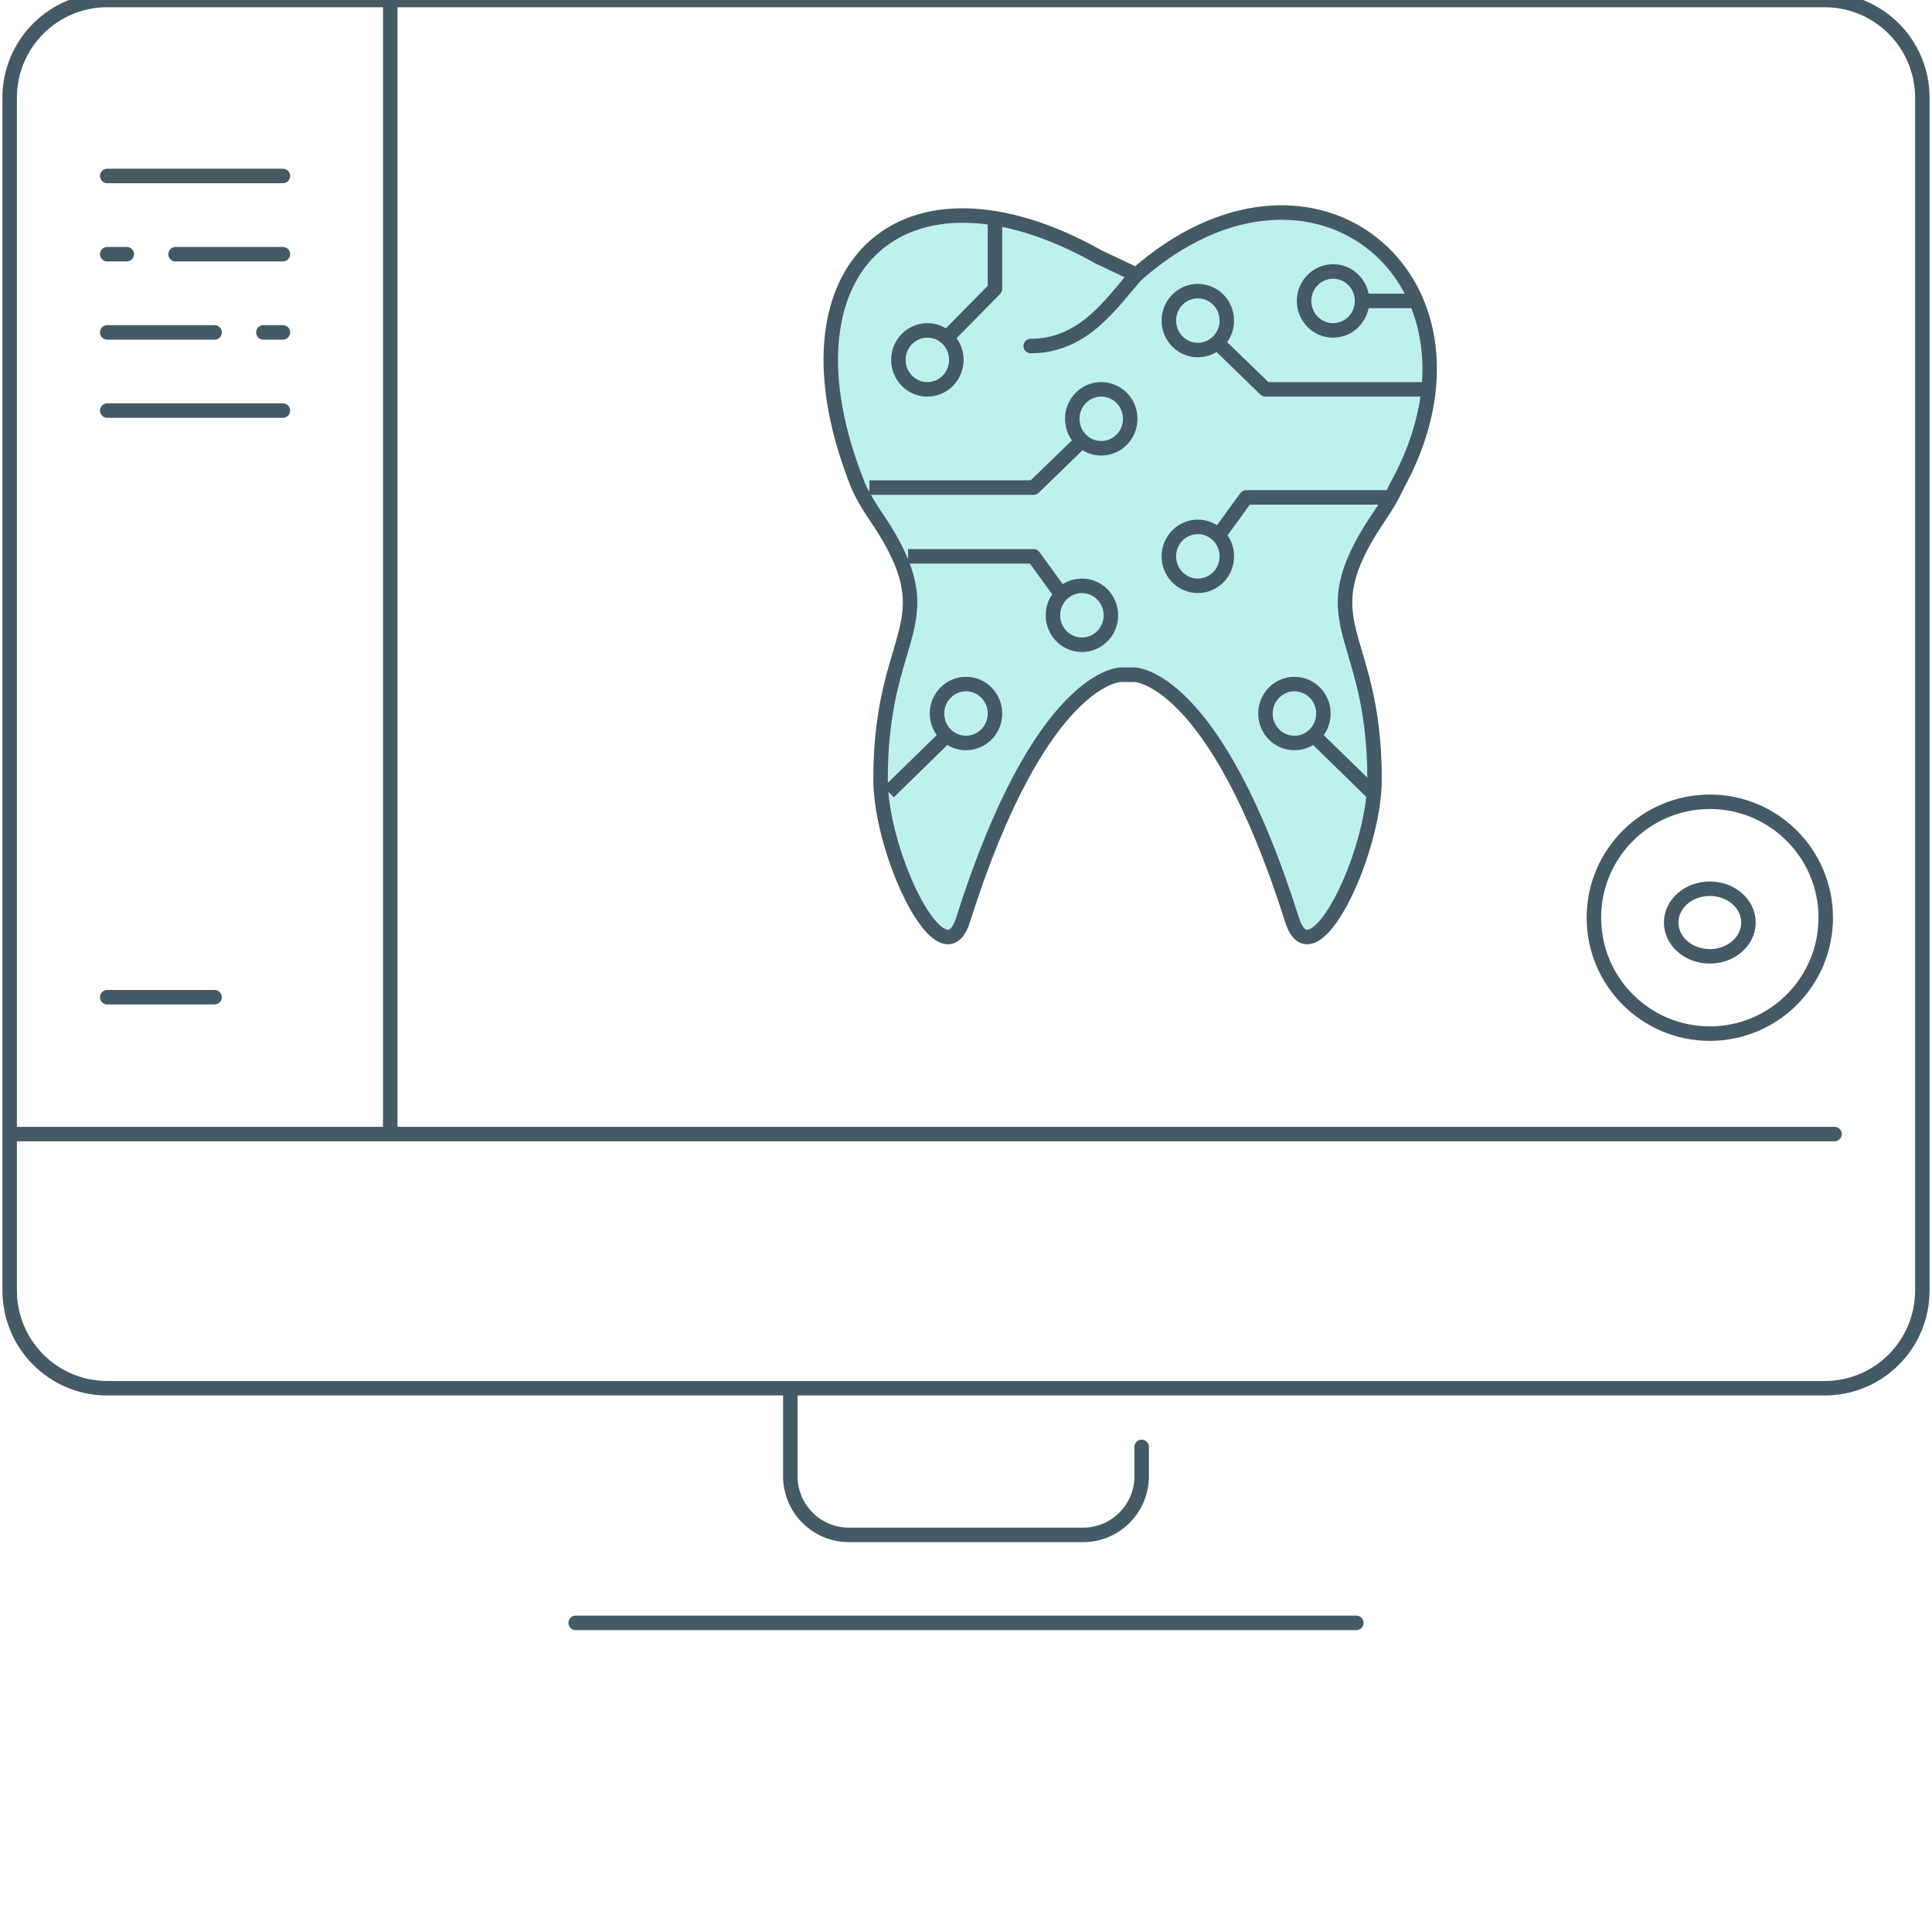 <?xml version="1.0" encoding="UTF-8"?>
<svg xmlns="http://www.w3.org/2000/svg" width="200" height="200" viewBox="0 0 200 200" fill="none">
  <g clip-path="url(#clip0_46_40)">
    <path d="M116.013 69.847C116.013 69.847 107.727 69.847 99.692 95.236C97.612 101.812 91.155 88.449 91.155 80.656C91.155 66.579 96.874 65.041 92.662 56.775C91.213 53.932 90.043 52.897 88.879 50.373C79.801 27.913 93.311 15.111 113.753 26.61L117.636 28.447C136.125 12.16 156.17 29.418 144.57 50.373C143.406 52.897 142.235 53.932 140.787 56.775C136.574 65.041 142.293 66.579 142.293 80.656C142.293 88.449 135.837 101.812 133.756 95.236C125.721 69.847 117.435 69.847 117.435 69.847H116.013Z" fill="#BEF0EF"></path>
    <path d="M99.692 95.236L100.407 95.462L100.407 95.462L99.692 95.236ZM116.013 69.847L116.013 69.097L116.013 69.097L116.013 69.847ZM92.662 56.775L93.33 56.435L93.33 56.435L92.662 56.775ZM88.879 50.373L88.184 50.654L88.19 50.671L88.198 50.688L88.879 50.373ZM133.756 95.236L134.471 95.01L134.471 95.01L133.756 95.236ZM117.435 69.847L117.435 69.097H117.435V69.847ZM140.787 56.775L141.455 57.116L141.455 57.116L140.787 56.775ZM144.57 50.373L143.913 50.01L143.9 50.034L143.888 50.059L144.57 50.373ZM106.696 35.071C106.282 35.071 105.946 35.407 105.946 35.821C105.946 36.235 106.282 36.571 106.696 36.571V35.071ZM113.753 26.61L113.386 27.263L113.409 27.276L113.433 27.288L113.753 26.61ZM100.407 95.462C104.406 82.827 108.44 76.601 111.404 73.542C112.883 72.017 114.091 71.283 114.895 70.93C115.297 70.753 115.601 70.67 115.792 70.631C115.887 70.612 115.955 70.603 115.992 70.599C116.011 70.597 116.022 70.597 116.026 70.597C116.027 70.597 116.027 70.597 116.025 70.597C116.024 70.597 116.023 70.597 116.021 70.597C116.02 70.597 116.019 70.597 116.017 70.597C116.017 70.597 116.016 70.597 116.015 70.597C116.014 70.597 116.013 70.597 116.013 69.847C116.013 69.097 116.012 69.097 116.011 69.097C116.01 69.097 116.009 69.097 116.008 69.097C116.007 69.097 116.005 69.097 116.003 69.097C115.999 69.097 115.994 69.097 115.989 69.097C115.979 69.097 115.967 69.098 115.953 69.098C115.924 69.1 115.888 69.102 115.844 69.107C115.756 69.115 115.638 69.132 115.491 69.162C115.197 69.222 114.791 69.337 114.291 69.557C113.29 69.997 111.925 70.85 110.327 72.499C107.14 75.787 103.014 82.255 98.977 95.01L100.407 95.462ZM91.994 57.116C93.01 59.109 93.403 60.649 93.454 62.042C93.506 63.445 93.214 64.758 92.767 66.331C91.868 69.494 90.405 73.497 90.405 80.656H91.905C91.905 73.738 93.302 69.933 94.21 66.742C94.666 65.137 95.014 63.636 94.953 61.987C94.892 60.327 94.42 58.574 93.33 56.435L91.994 57.116ZM90.405 80.656C90.405 84.706 92.066 90.116 93.983 93.689C94.466 94.589 94.975 95.391 95.492 96.036C95.999 96.67 96.555 97.203 97.145 97.498C97.767 97.81 98.487 97.876 99.142 97.442C99.732 97.052 100.129 96.342 100.407 95.462L98.977 95.01C98.736 95.774 98.476 96.085 98.314 96.192C98.218 96.255 98.092 96.295 97.817 96.157C97.508 96.003 97.114 95.662 96.662 95.098C96.219 94.545 95.759 93.826 95.304 92.98C93.473 89.566 91.905 84.399 91.905 80.656H90.405ZM93.33 56.435C92.584 54.97 91.907 53.968 91.288 53.039C90.672 52.114 90.116 51.265 89.56 50.059L88.198 50.688C88.806 52.005 89.417 52.935 90.039 53.87C90.659 54.8 91.291 55.737 91.994 57.116L93.33 56.435ZM134.471 95.01C130.435 82.255 126.309 75.787 123.121 72.499C121.524 70.85 120.159 69.997 119.157 69.557C118.657 69.337 118.251 69.222 117.957 69.162C117.81 69.132 117.692 69.115 117.604 69.107C117.56 69.102 117.524 69.1 117.496 69.098C117.482 69.098 117.469 69.097 117.459 69.097C117.454 69.097 117.45 69.097 117.446 69.097C117.444 69.097 117.442 69.097 117.44 69.097C117.439 69.097 117.438 69.097 117.438 69.097C117.436 69.097 117.435 69.097 117.435 69.847C117.435 70.597 117.434 70.597 117.433 70.597C117.433 70.597 117.432 70.597 117.431 70.597C117.43 70.597 117.429 70.597 117.428 70.597C117.426 70.597 117.424 70.597 117.423 70.597C117.421 70.597 117.421 70.597 117.423 70.597C117.426 70.597 117.438 70.597 117.456 70.599C117.494 70.603 117.561 70.612 117.657 70.631C117.847 70.67 118.151 70.753 118.554 70.93C119.357 71.283 120.565 72.017 122.044 73.542C125.008 76.601 129.042 82.827 133.041 95.462L134.471 95.01ZM140.118 56.435C139.028 58.574 138.556 60.327 138.495 61.987C138.434 63.636 138.783 65.137 139.239 66.742C140.146 69.933 141.543 73.738 141.543 80.656H143.043C143.043 73.497 141.581 69.494 140.681 66.331C140.234 64.758 139.943 63.445 139.994 62.042C140.046 60.649 140.439 59.109 141.455 57.116L140.118 56.435ZM141.543 80.656C141.543 84.399 139.975 89.566 138.144 92.98C137.69 93.826 137.229 94.545 136.786 95.098C136.335 95.662 135.94 96.003 135.632 96.157C135.356 96.295 135.23 96.255 135.134 96.192C134.973 96.085 134.713 95.774 134.471 95.01L133.041 95.462C133.319 96.342 133.716 97.052 134.306 97.442C134.962 97.876 135.682 97.81 136.304 97.498C136.893 97.203 137.449 96.67 137.957 96.036C138.474 95.391 138.983 94.589 139.466 93.689C141.383 90.116 143.043 84.706 143.043 80.656H141.543ZM141.455 57.116C142.157 55.737 142.79 54.8 143.409 53.87C144.032 52.935 144.643 52.005 145.251 50.688L143.888 50.059C143.333 51.265 142.777 52.114 142.161 53.039C141.542 53.968 140.865 54.97 140.118 56.435L141.455 57.116ZM116.013 70.597H117.435V69.097H116.013V70.597ZM117.076 27.948C115.739 29.449 114.478 31.191 112.802 32.636C111.17 34.043 109.237 35.071 106.696 35.071V36.571C109.699 36.571 111.966 35.338 113.782 33.772C115.555 32.243 116.992 30.298 118.196 28.946L117.076 27.948ZM113.433 27.288L117.315 29.125L117.957 27.769L114.074 25.932L113.433 27.288ZM89.574 50.092C85.081 38.976 86.297 30.555 90.763 26.3C95.208 22.066 103.285 21.582 113.386 27.263L114.121 25.956C103.779 20.139 94.88 20.307 89.729 25.214C84.599 30.101 83.598 39.31 88.184 50.654L89.574 50.092ZM145.226 50.737C151.16 40.016 149.074 30.046 142.867 24.869C136.646 19.68 126.594 19.557 117.14 27.884L118.132 29.01C127.167 21.051 136.382 21.413 141.906 26.02C147.443 30.639 149.579 39.775 143.913 50.01L145.226 50.737Z" fill="#455A64"></path>
    <path d="M1 117.398V133.59C1 139.18 5.523 143.711 11.102 143.711H81.816M1 117.398V10.12C1 4.531 5.523 0 11.102 0H40.398M1 117.398H40.398M189.908 117.398H40.398M81.816 143.711V152.819C81.816 156.173 84.53 158.892 87.878 158.892H112.122C115.47 158.892 118.184 156.173 118.184 152.819V149.783M81.816 143.711H188.898C194.477 143.711 199 139.18 199 133.59V10.12C199 4.531 194.477 0 188.898 0H40.398M40.398 0V117.398M11.102 18.217H29.286M11.102 26.313H13.122M29.286 26.313H18.174M11.102 34.41H22.214M29.286 34.41H27.265M11.102 42.506H29.286M11.102 103.229H22.214M59.592 168H140.408" stroke="#455A64" stroke-width="1.5" stroke-linecap="round"></path>
    <circle cx="177" cy="95" r="12" stroke="#455A64" stroke-width="1.5"></circle>
    <ellipse cx="177" cy="95.5" rx="4" ry="3.5" stroke="#455A64" stroke-width="1.5"></ellipse>
    <path d="M112 45.63L112.505 45.075L112.505 45.075L112 45.63ZM107 50.475V51.225C107.195 51.225 107.382 51.149 107.522 51.013L107 50.475ZM109.87 61.547L110.407 62.07L110.407 62.07L109.87 61.547ZM107 57.593L107.607 57.153C107.466 56.958 107.24 56.843 107 56.843V57.593ZM98 76.138L98.505 75.584L98.505 75.584L98 76.138ZM126 35.46L125.495 34.906L125.495 34.906L126 35.46ZM131 40.305L130.478 40.844C130.618 40.979 130.805 41.055 131 41.055V40.305ZM126.13 55.445L125.593 55.968L125.593 55.968L126.13 55.445ZM129 51.492V50.742C128.76 50.742 128.534 50.857 128.393 51.051L129 51.492ZM136 76.138L135.495 75.584L135.495 75.584L136 76.138ZM98 34.98L97.495 35.535L97.495 35.535L98 34.98ZM103 29.895L103.535 30.421C103.673 30.281 103.75 30.092 103.75 29.895H103ZM98.25 37.254C98.25 38.537 97.231 39.555 96 39.555V41.055C98.083 41.055 99.75 39.342 99.75 37.254H98.25ZM96 39.555C94.769 39.555 93.75 38.537 93.75 37.254H92.25C92.25 39.342 93.917 41.055 96 41.055V39.555ZM93.75 37.254C93.75 35.972 94.769 34.953 96 34.953V33.453C93.917 33.453 92.25 35.167 92.25 37.254H93.75ZM114.25 63.695C114.25 64.978 113.231 65.996 112 65.996V67.496C114.083 67.496 115.75 65.782 115.75 63.695H114.25ZM112 65.996C110.769 65.996 109.75 64.978 109.75 63.695H108.25C108.25 65.782 109.917 67.496 112 67.496V65.996ZM112 61.394C113.231 61.394 114.25 62.412 114.25 63.695H115.75C115.75 61.608 114.083 59.894 112 59.894V61.394ZM102.25 73.864C102.25 75.147 101.231 76.165 100 76.165V77.665C102.083 77.665 103.75 75.952 103.75 73.864H102.25ZM97.75 73.864C97.75 72.582 98.769 71.564 100 71.564V70.064C97.917 70.064 96.25 71.777 96.25 73.864H97.75ZM100 71.564C101.231 71.564 102.25 72.582 102.25 73.864H103.75C103.75 71.777 102.083 70.064 100 70.064V71.564ZM116.25 43.356C116.25 44.639 115.231 45.657 114 45.657V47.157C116.083 47.157 117.75 45.443 117.75 43.356H116.25ZM111.75 43.356C111.75 42.073 112.769 41.055 114 41.055V39.555C111.917 39.555 110.25 41.269 110.25 43.356H111.75ZM114 41.055C115.231 41.055 116.25 42.073 116.25 43.356H117.75C117.75 41.269 116.083 39.555 114 39.555V41.055ZM114 45.657C113.427 45.657 112.904 45.439 112.505 45.075L111.495 46.185C112.157 46.787 113.036 47.157 114 47.157V45.657ZM112.505 45.075C112.042 44.654 111.75 44.042 111.75 43.356H110.25C110.25 44.477 110.73 45.488 111.495 46.185L112.505 45.075ZM111.478 45.091L106.478 49.936L107.522 51.013L112.522 46.169L111.478 45.091ZM107 49.725H90V51.225H107V49.725ZM109.75 63.695C109.75 63.059 110.001 62.486 110.407 62.07L109.333 61.023C108.663 61.71 108.25 62.655 108.25 63.695H109.75ZM110.407 62.07C110.816 61.65 111.379 61.394 112 61.394V59.894C110.955 59.894 110.011 60.328 109.333 61.023L110.407 62.07ZM110.477 61.106L107.607 57.153L106.393 58.034L109.263 61.987L110.477 61.106ZM107 56.843H94V58.343H107V56.843ZM100 76.165C99.427 76.165 98.904 75.947 98.505 75.584L97.495 76.693C98.157 77.296 99.036 77.665 100 77.665V76.165ZM98.505 75.584C98.042 75.163 97.75 74.55 97.75 73.864H96.25C96.25 74.986 96.73 75.997 97.495 76.693L98.505 75.584ZM97.476 75.602L91.476 81.463L92.524 82.537L98.524 76.675L97.476 75.602ZM134.25 31.152C134.25 33.24 135.917 34.953 138 34.953V33.453C136.769 33.453 135.75 32.435 135.75 31.152H134.25ZM138 34.953C140.083 34.953 141.75 33.24 141.75 31.152H140.25C140.25 32.435 139.231 33.453 138 33.453V34.953ZM141.75 31.152C141.75 29.065 140.083 27.352 138 27.352V28.852C139.231 28.852 140.25 29.87 140.25 31.152H141.75ZM138 27.352C135.917 27.352 134.25 29.065 134.25 31.152H135.75C135.75 29.87 136.769 28.852 138 28.852V27.352ZM141 31.902H147V30.402H141V31.902ZM120.25 57.593C120.25 59.68 121.917 61.394 124 61.394V59.894C122.769 59.894 121.75 58.876 121.75 57.593H120.25ZM124 61.394C126.083 61.394 127.75 59.68 127.75 57.593H126.25C126.25 58.876 125.231 59.894 124 59.894V61.394ZM124 53.792C121.917 53.792 120.25 55.506 120.25 57.593H121.75C121.75 56.311 122.769 55.292 124 55.292V53.792ZM130.25 73.864C130.25 75.952 131.917 77.665 134 77.665V76.165C132.769 76.165 131.75 75.147 131.75 73.864H130.25ZM137.75 73.864C137.75 71.777 136.083 70.064 134 70.064V71.564C135.231 71.564 136.25 72.582 136.25 73.864H137.75ZM134 70.064C131.917 70.064 130.25 71.777 130.25 73.864H131.75C131.75 72.582 132.769 71.564 134 71.564V70.064ZM120.25 33.186C120.25 35.274 121.917 36.987 124 36.987V35.487C122.769 35.487 121.75 34.469 121.75 33.186H120.25ZM127.75 33.186C127.75 31.099 126.083 29.386 124 29.386V30.886C125.231 30.886 126.25 31.904 126.25 33.186H127.75ZM124 29.386C121.917 29.386 120.25 31.099 120.25 33.186H121.75C121.75 31.904 122.769 30.886 124 30.886V29.386ZM124 36.987C124.964 36.987 125.843 36.618 126.505 36.015L125.495 34.906C125.096 35.269 124.573 35.487 124 35.487V36.987ZM126.505 36.015C127.27 35.319 127.75 34.308 127.75 33.186H126.25C126.25 33.872 125.958 34.485 125.495 34.906L126.505 36.015ZM125.478 35.999L130.478 40.844L131.522 39.767L126.522 34.922L125.478 35.999ZM131 41.055H148V39.555H131V41.055ZM127.75 57.593C127.75 56.554 127.337 55.608 126.667 54.921L125.593 55.968C125.999 56.384 126.25 56.957 126.25 57.593H127.75ZM126.667 54.921C125.989 54.227 125.045 53.792 124 53.792V55.292C124.621 55.292 125.184 55.548 125.593 55.968L126.667 54.921ZM126.737 55.885L129.607 51.932L128.393 51.051L125.523 55.004L126.737 55.885ZM129 52.242H144V50.742H129V52.242ZM134 77.665C134.964 77.665 135.843 77.296 136.505 76.693L135.495 75.584C135.096 75.947 134.573 76.165 134 76.165V77.665ZM136.505 76.693C137.27 75.997 137.75 74.986 137.75 73.864H136.25C136.25 74.55 135.958 75.163 135.495 75.584L136.505 76.693ZM135.476 76.675L141.476 82.537L142.524 81.463L136.524 75.602L135.476 76.675ZM96 34.953C96.573 34.953 97.096 35.172 97.495 35.535L98.505 34.426C97.843 33.823 96.964 33.453 96 33.453V34.953ZM97.495 35.535C97.958 35.956 98.25 36.568 98.25 37.254H99.75C99.75 36.133 99.27 35.122 98.505 34.426L97.495 35.535ZM98.535 35.506L103.535 30.421L102.465 29.37L97.465 34.454L98.535 35.506ZM103.75 29.895V22H102.25V29.895H103.75Z" fill="#455A64"></path>
  </g>
  <defs>
    <clipPath id="clip0_46_40">
      <rect width="200" height="200" fill="white"></rect>
    </clipPath>
  </defs>
</svg>

